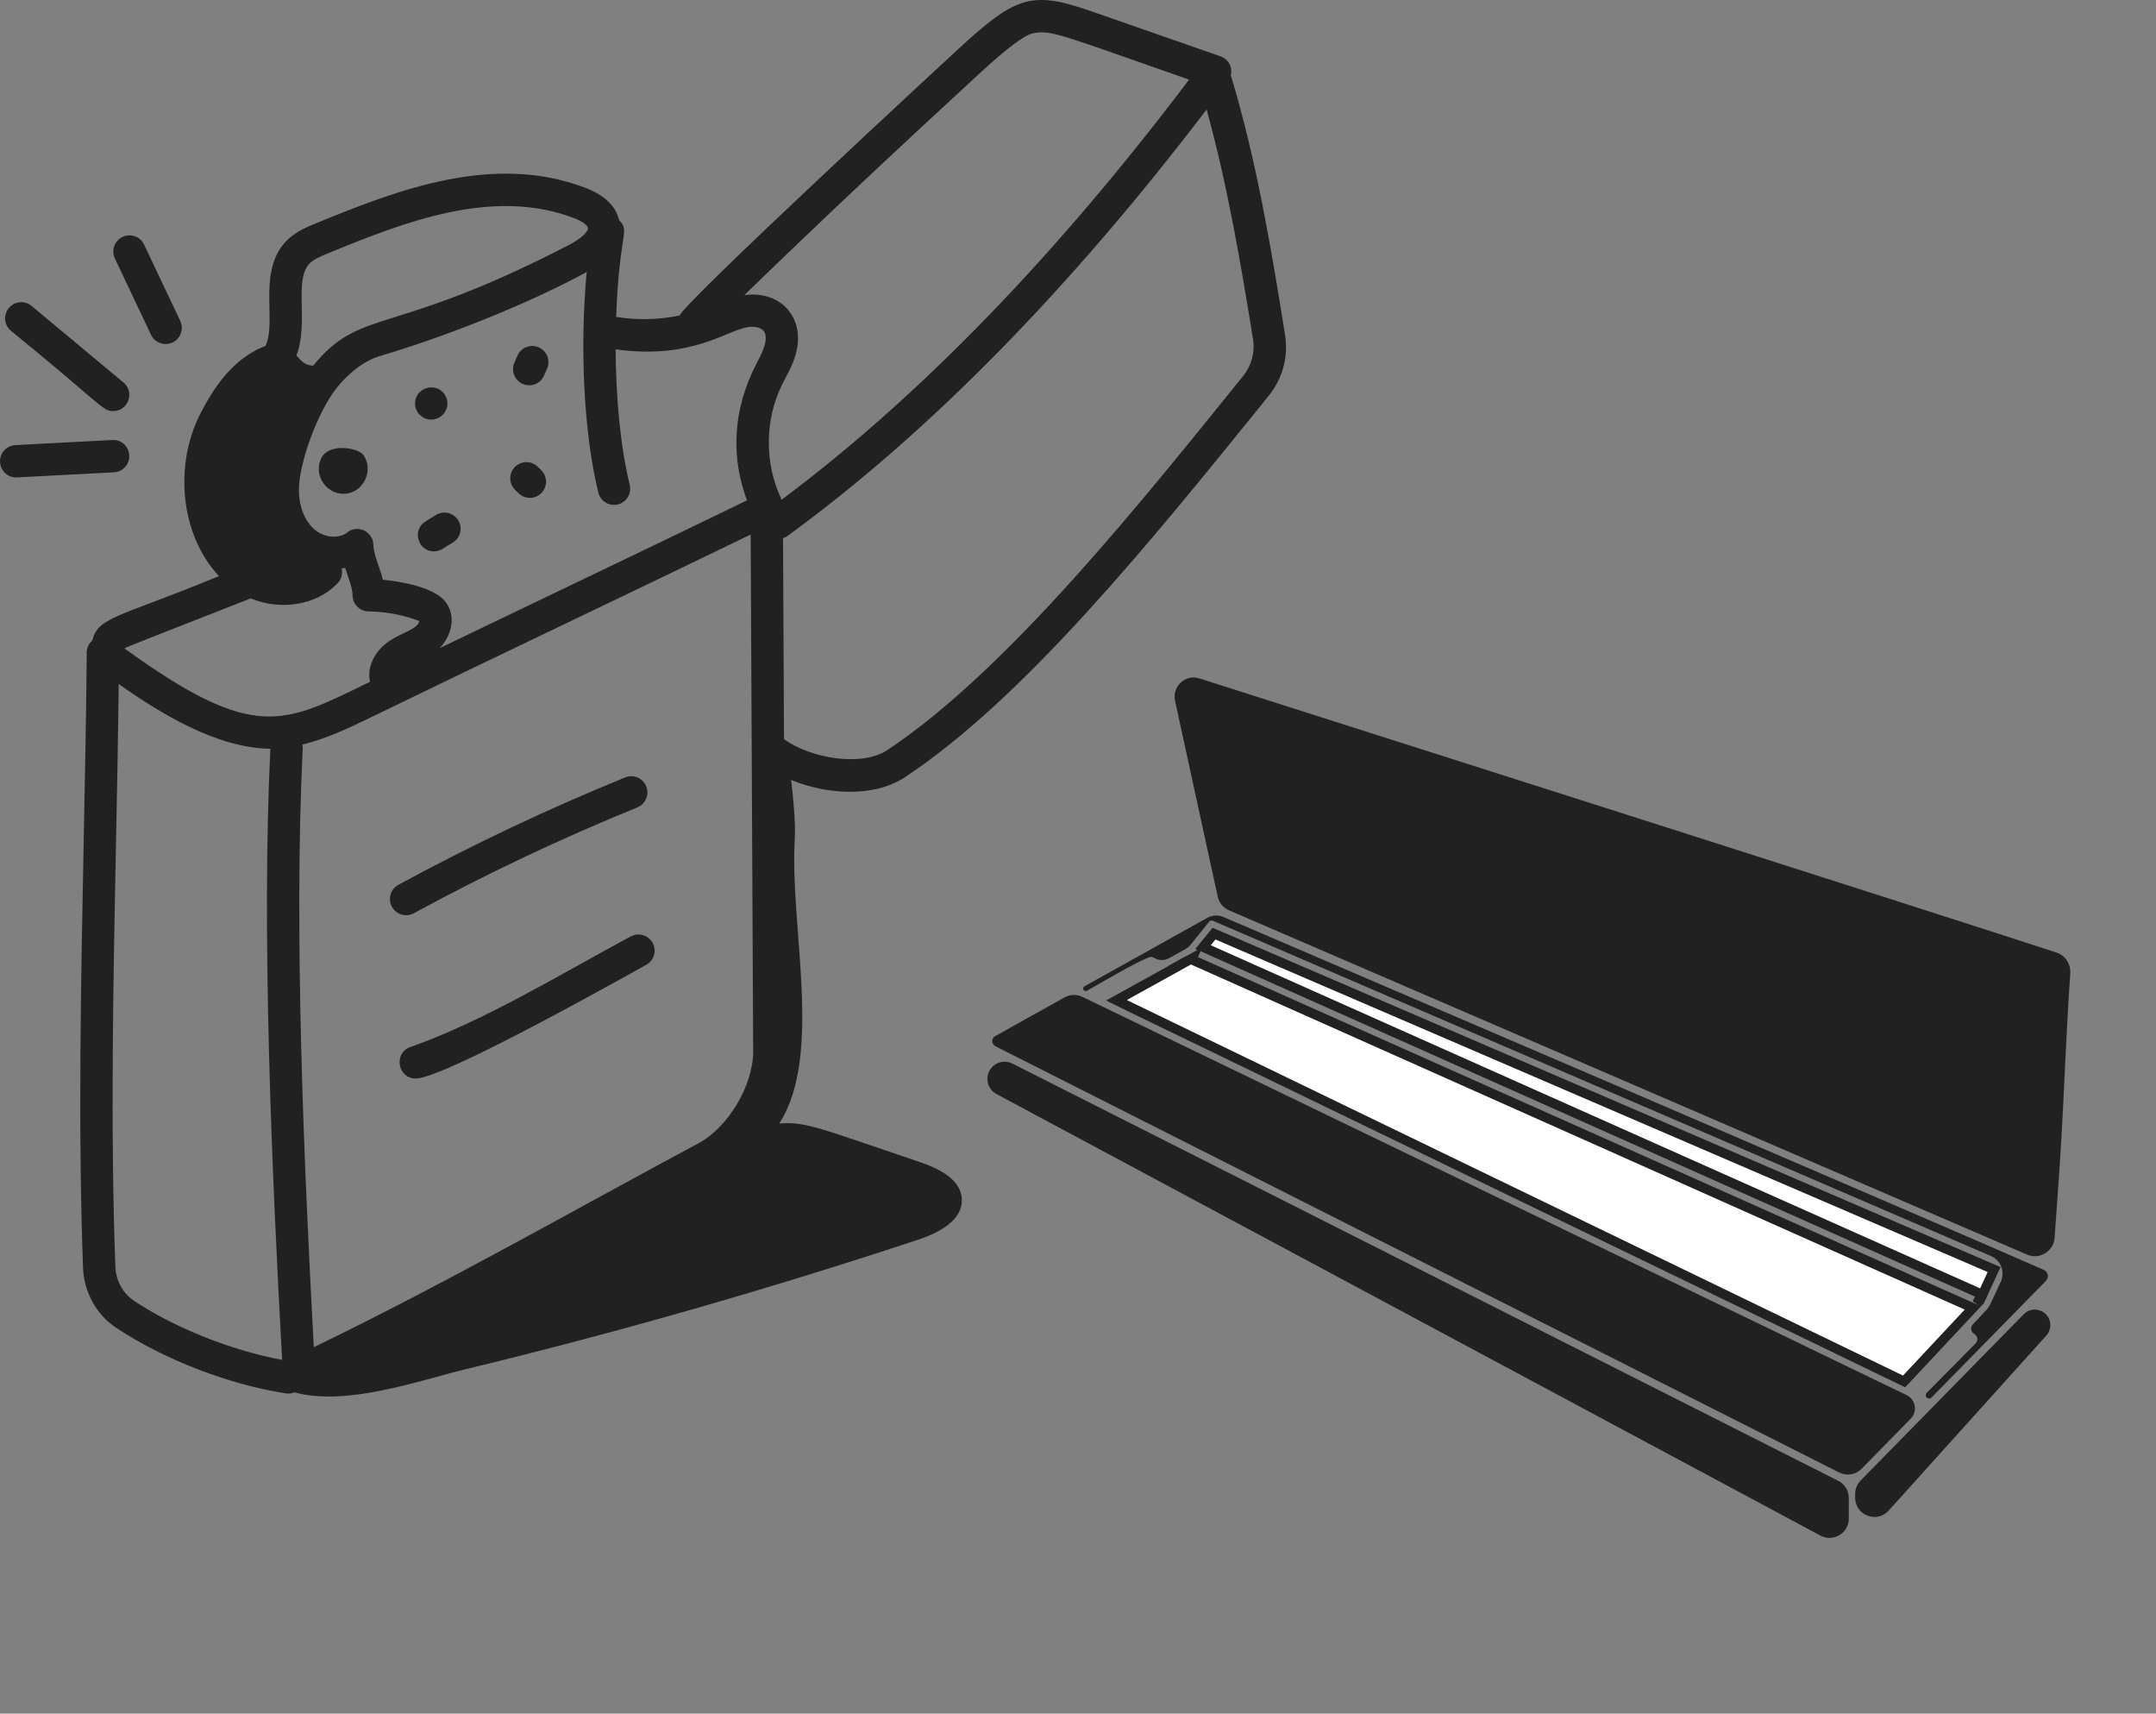 <?xml version="1.0" encoding="UTF-8"?> <svg xmlns="http://www.w3.org/2000/svg" width="112" height="89" viewBox="0 0 112 89" fill="none"><rect x="0" y="0" width="112" height="89" fill="#808080" stroke="none"/><path d="M66.748 17.337C66.072 13.143 65.301 8.399 63.938 3.909C64.047 3.445 63.778 3.057 63.407 2.928L56.647 0.57C53.536 -0.514 52.724 -0.16 49.751 2.574C49.204 3.077 35.565 15.681 35.31 16.382C34.225 16.612 33.1 16.634 32.008 16.459C32.168 12.034 32.751 12.012 32.164 11.438C31.991 10.703 31.405 10.134 30.402 9.752C25.659 7.949 20.748 9.816 16.387 11.608C15.89 11.813 15.209 12.092 14.732 12.674C13.414 14.277 14.378 16.71 13.794 17.961C12.065 18.628 11.08 20.181 10.409 21.483C9.043 24.139 9.354 27.776 11.377 29.92C6.073 32.106 5.111 32.022 4.791 33.269C4.615 33.424 4.508 33.648 4.506 33.889C4.479 37.028 4.415 40.277 4.35 43.569C4.203 50.994 4.051 58.672 4.313 65.834C4.359 67.104 5.001 68.27 6.03 68.955C8.507 70.604 11.891 71.912 14.862 72.369C15.021 72.394 15.136 72.37 15.287 72.312C17.997 73.052 21.724 71.709 24.192 71.111C32.114 69.192 39.956 66.947 47.694 64.384C48.748 64.035 50.01 63.395 49.965 62.284C49.923 61.244 48.758 60.683 47.773 60.35C42.563 58.585 41.84 58.24 40.481 58.349C42.784 54.765 41 48.049 41.289 43.571C41.335 42.857 41.215 41.412 41.096 40.506C42.938 41.267 45.387 41.438 47.02 40.358C53.204 36.264 59.798 28.11 65.617 20.916C65.721 20.724 67.101 19.521 66.748 17.337ZM50.959 3.746C52.311 2.502 53.214 1.826 53.643 1.734C54.602 1.526 55.143 1.825 61.769 4.135C54.828 13.328 47.712 20.65 40.594 25.961C40.585 25.937 40.587 25.912 40.576 25.888C39.714 24.07 39.727 21.819 40.609 20.011C40.849 19.522 41.157 19.029 41.331 18.417C41.874 16.517 40.57 15.073 38.669 15.326C42.293 11.805 46.24 8.085 50.959 3.746ZM38.996 27.762L39.126 54.598C39.134 56.359 37.835 58.546 36.289 59.374C29.949 62.769 23.215 66.621 16.302 69.967C15.778 60.301 15.266 48.251 15.727 38.842C15.73 38.782 15.711 38.728 15.702 38.671C16.936 38.369 18.066 37.838 19.158 37.308C25.362 34.289 32.444 30.94 38.996 27.762ZM38.856 16.989C39.199 16.936 39.532 17.015 39.663 17.18C39.994 17.592 39.542 18.421 39.309 18.865C38.028 21.309 37.979 23.8 38.806 25.986C33.928 28.357 28.625 30.877 22.834 33.664C23.451 33.032 23.73 32 23.129 31.237C22.547 30.501 20.805 30.191 19.887 30.11C19.727 29.442 19.415 28.845 19.395 28.283C19.371 27.602 18.58 27.222 18.034 27.655C17.609 27.992 16.857 27.933 16.358 27.518C15.854 27.101 15.544 26.352 15.529 25.514C15.502 24.045 16.529 21.385 17.446 20.204C18.107 19.353 18.938 18.73 19.726 18.495C23.899 17.251 28.028 15.47 30.478 14.127C30.112 17.997 30.323 22.5 31.082 25.582C31.193 26.035 31.65 26.306 32.098 26.197C32.549 26.085 32.824 25.63 32.713 25.18C32.237 23.245 31.995 20.708 31.982 18.145C35.962 18.687 37.711 17.164 38.856 16.989ZM16.03 13.739C16.239 13.485 16.657 13.315 17.025 13.163C20.981 11.536 25.595 9.721 29.804 11.323C30.311 11.515 30.517 11.716 30.54 11.829C30.573 12.001 30.255 12.359 29.582 12.708C20.206 17.567 18.811 15.907 16.267 18.991C15.739 18.958 15.641 18.686 15.398 18.469C16.04 16.799 15.282 14.651 16.03 13.739ZM13.023 31.078C14.591 31.726 16.446 31.435 17.536 30.294C17.739 30.082 17.809 29.791 17.748 29.524C17.809 29.517 17.87 29.506 17.93 29.494C18.106 30.05 18.3 30.469 18.317 30.944C18.333 31.392 18.699 31.75 19.147 31.755C19.971 31.763 20.783 31.904 21.559 32.172C21.694 32.219 21.76 32.255 21.781 32.243C21.7 32.681 20.916 32.831 20.23 33.288C19.574 33.723 19.028 34.547 19.221 35.409C14.739 37.584 13.263 38.6 6.465 33.673C6.626 33.578 8.03 33.041 13.023 31.078ZM5.992 65.773C5.731 58.657 5.883 51.004 6.029 43.602C6.084 40.868 6.137 38.164 6.169 35.528C8.363 37.073 11.278 38.855 14.044 38.887C13.58 48.538 14.121 60.869 14.655 70.625C12.056 70.148 9.087 68.972 6.961 67.557C6.381 67.171 6.018 66.504 5.992 65.773ZM64.582 19.523C59.55 25.745 52.391 34.788 46.092 38.957C44.751 39.846 42.084 39.377 40.728 38.389L40.677 27.95C40.761 27.923 40.842 27.883 40.917 27.829C48.243 22.492 55.558 15.032 62.681 5.686C63.786 9.688 64.486 13.864 65.09 17.604C65.2 18.288 65.015 18.987 64.582 19.523Z" fill="#212121"></path><path d="M16.69 23.794C16.227 24.763 17.074 25.775 18.018 25.635C18.937 25.5 19.415 24.378 18.869 23.62C18.613 23.267 17.104 22.975 16.69 23.794Z" fill="#212121"></path><path d="M27.986 18.039C27.561 17.852 27.066 18.048 26.88 18.473L26.723 18.831C26.536 19.255 26.728 19.752 27.152 19.939C27.583 20.127 28.075 19.929 28.26 19.509L28.42 19.145C28.606 18.719 28.412 18.225 27.986 18.039Z" fill="#212121"></path><path d="M23.242 20.953C23.242 20.729 23.153 20.515 22.996 20.359C22.495 19.858 21.562 20.188 21.562 20.953C21.562 21.177 21.641 21.389 21.809 21.547C22.344 22.078 23.242 21.689 23.242 20.953Z" fill="#212121"></path><path d="M22.644 26.746L22.104 27.082C21.387 27.526 21.702 28.636 22.546 28.636C22.916 28.636 23.082 28.423 23.529 28.174C23.924 27.93 24.045 27.412 23.8 27.017C23.556 26.623 23.037 26.502 22.644 26.746Z" fill="#212121"></path><path d="M27.936 24.241C27.605 23.915 27.074 23.922 26.748 24.252C26.423 24.583 26.428 25.115 26.759 25.44L26.931 25.61C27.259 25.939 27.791 25.939 28.119 25.61C28.447 25.282 28.447 24.751 28.119 24.422L27.936 24.241Z" fill="#212121"></path><path d="M0.884 24.795L5.921 24.53C6.384 24.506 6.74 24.11 6.715 23.647C6.691 23.183 6.302 22.819 5.832 22.852L0.796 23.117C0.332 23.142 -0.024 23.538 0.001 24C0.026 24.476 0.442 24.827 0.884 24.795Z" fill="#212121"></path><path d="M0.46 15.997C0.163 16.354 0.211 16.884 0.568 17.18C5.371 21.093 5.32 21.35 5.876 21.35C6.658 21.35 7.019 20.368 6.414 19.865L1.643 15.89C1.286 15.591 0.757 15.64 0.46 15.997Z" fill="#212121"></path><path d="M8.964 17.786C9.383 17.587 9.562 17.086 9.364 16.667L7.485 12.703C7.287 12.284 6.788 12.107 6.366 12.304C5.947 12.503 5.768 13.004 5.967 13.423L7.845 17.387C8.042 17.802 8.539 17.986 8.964 17.786Z" fill="#212121"></path><path d="M21.497 47.43C25.25 45.39 29.156 43.541 33.108 41.933C33.538 41.758 33.744 41.268 33.569 40.839C33.394 40.408 32.905 40.2 32.474 40.377C28.465 42.008 24.503 43.884 20.695 45.954C20.287 46.176 20.136 46.685 20.358 47.093C20.58 47.501 21.09 47.651 21.497 47.43Z" fill="#212121"></path><path d="M32.769 48.632C29.15 50.573 25.167 53.02 21.316 54.38C20.43 54.693 20.657 56.013 21.596 56.013C23.102 56.013 32.867 50.487 33.563 50.114C33.972 49.894 34.126 49.385 33.907 48.976C33.687 48.568 33.178 48.415 32.769 48.632Z" fill="#212121"></path><path d="M106.733 64.288C106.683 64.986 105.948 65.438 105.305 65.16L63.84 47.276C63.544 47.148 63.328 46.886 63.259 46.571L61.043 36.406C60.879 35.654 61.569 35 62.302 35.233C70.318 37.786 101.158 47.607 106.844 49.477C107.309 49.63 107.584 50.097 107.546 50.585C107.465 51.612 107.358 53.605 107.173 57.495C107.059 59.886 106.855 62.601 106.733 64.288Z" fill="#212121"></path><path d="M96.372 77.783C96.372 78.699 97.502 79.133 98.115 78.452L106.304 69.362C106.42 69.232 106.492 69.068 106.508 68.894V68.894C106.576 68.139 105.659 67.716 105.128 68.257L96.658 76.89C96.475 77.077 96.372 77.329 96.372 77.591L96.372 77.783Z" fill="#212121"></path><path d="M51.308 56.18C51.353 56.453 51.523 56.689 51.766 56.82L94.568 79.752C95.235 80.109 96.041 79.626 96.041 78.87V77.799C96.041 77.422 95.828 77.076 95.492 76.906L52.59 55.237C51.938 54.907 51.188 55.459 51.308 56.18V56.18Z" fill="#212121"></path><path d="M59.801 49.693C59.801 49.693 59.801 49.693 59.801 49.693L59.872 49.707C59.878 49.708 59.883 49.71 59.888 49.712L59.984 49.765C60.218 49.892 60.5 49.891 60.733 49.762L61.566 49.301C61.68 49.238 61.78 49.154 61.861 49.053L62.813 47.868C62.86 47.81 62.94 47.79 63.009 47.82V47.82L103.423 65.231C103.941 65.454 104.172 66.061 103.934 66.572L103.387 67.747C103.342 67.843 103.283 67.931 103.21 68.009L102.481 68.787C102.342 68.936 102.38 69.177 102.558 69.276V69.276C102.74 69.377 102.775 69.623 102.629 69.771L100.089 72.337C100.005 72.422 100.029 72.564 100.137 72.617V72.617C100.204 72.649 100.285 72.635 100.338 72.582L106.28 66.525C106.454 66.347 106.398 66.051 106.171 65.951V65.951C101.065 63.699 68.058 49.554 63.556 47.625C63.271 47.503 62.967 47.529 62.696 47.68L56.335 51.226C56.242 51.278 56.245 51.414 56.342 51.461V51.461C56.382 51.48 56.428 51.478 56.466 51.456C57.654 50.765 59.539 49.694 59.801 49.693C59.801 49.693 59.801 49.693 59.801 49.693V49.693Z" fill="#212121"></path><path d="M98.952 72.412L56.227 51.772C55.934 51.63 55.59 51.641 55.305 51.799L51.699 53.81C51.489 53.927 51.496 54.23 51.71 54.338V54.338L95.54 76.475C95.929 76.672 96.4 76.594 96.705 76.283L99.257 73.681C99.624 73.308 99.516 72.684 99.044 72.456V72.456L98.952 72.412Z" fill="#212121"></path><path d="M103.589 65.935L102.849 67.543L102.711 67.69L102.755 67.592L102.755 67.59L102.822 67.438L102.921 67.211L102.694 67.11L62.497 49.187L63.067 48.488L103.589 65.935ZM61.246 50.151L61.237 50.147L61.438 50.035L61.44 50.039L61.931 49.772L61.904 49.833L62.132 49.935L102.357 67.87L102.488 67.928L98.913 71.746L58.662 52.276L58.661 52.275L58 51.948L60.835 50.379L61.246 50.151Z" fill="white" stroke="#212121" stroke-width="0.5"></path></svg> 